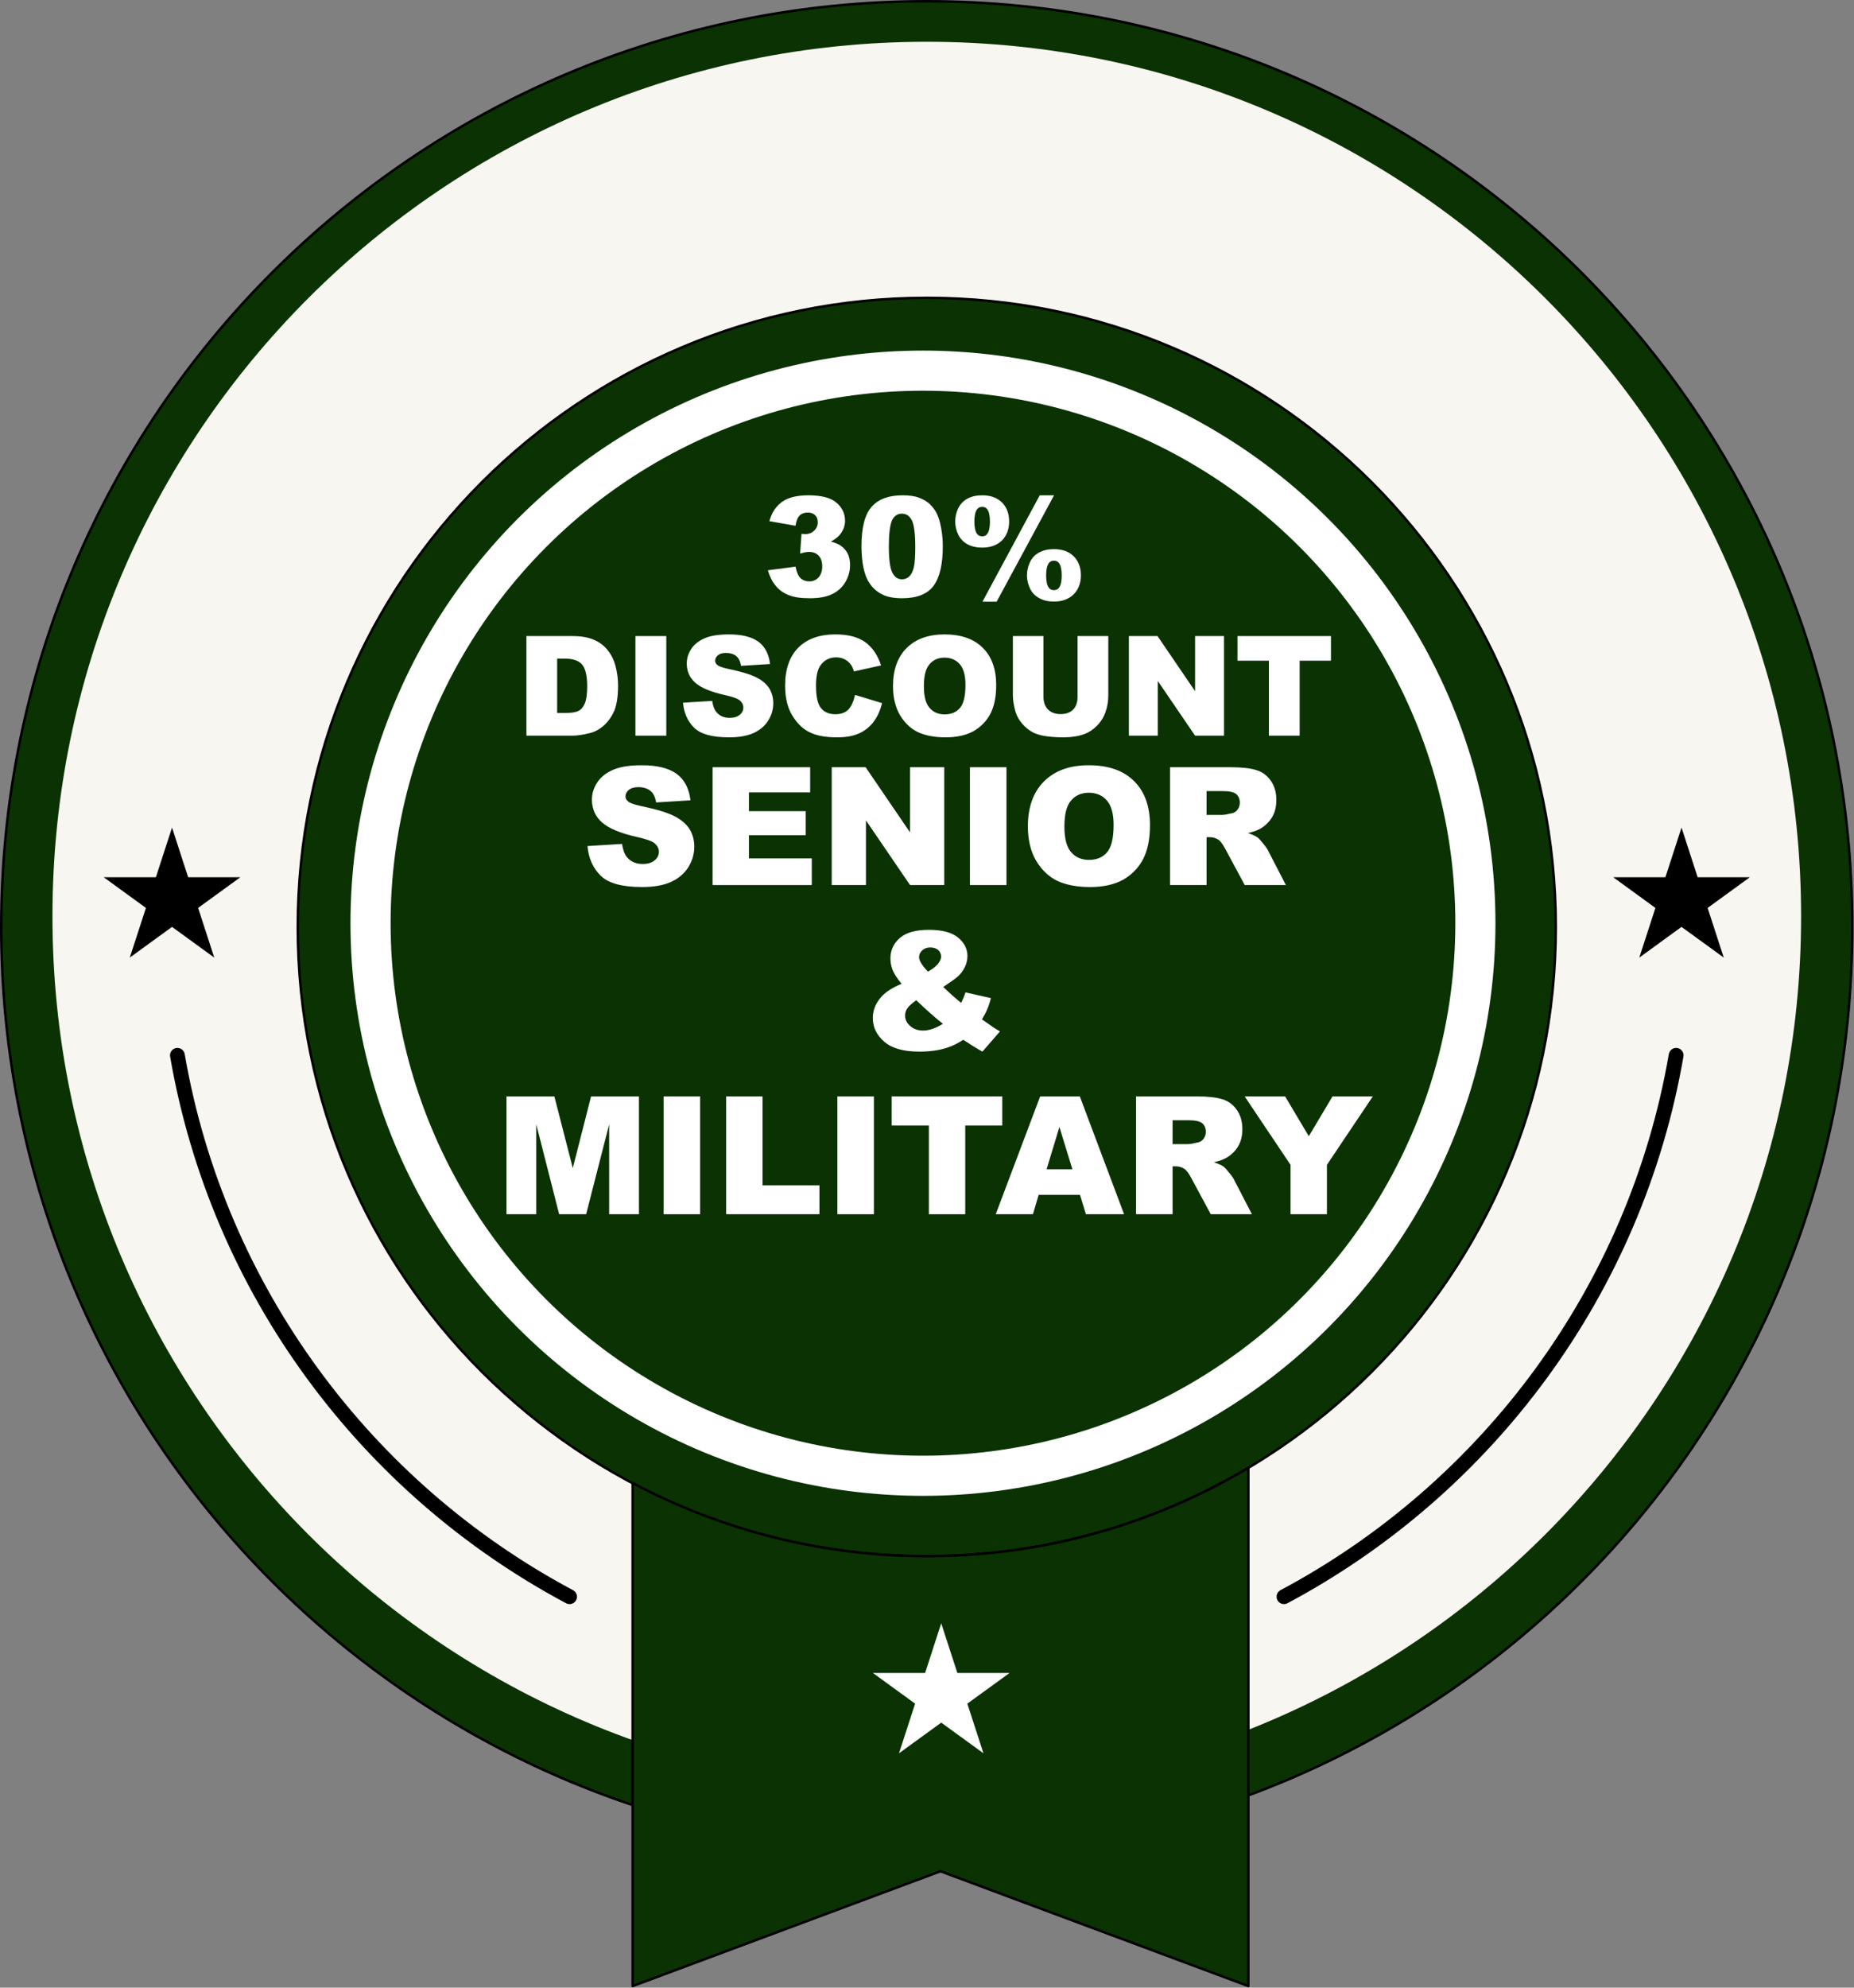 <?xml version="1.0" encoding="UTF-8" standalone="no"?> <svg xmlns="http://www.w3.org/2000/svg" xmlns:xlink="http://www.w3.org/1999/xlink" xmlns:serif="http://www.serif.com/" width="100%" height="100%" viewBox="0 0 3147 3373" version="1.1" xml:space="preserve" style="fill-rule:evenodd;clip-rule:evenodd;stroke-linejoin:round;stroke-miterlimit:2;"><rect x="0" y="0" width="3147" height="3373" fill="#808080" stroke="none"/><g><path d="M3144.15,1573.12c0,867.647 -703.377,1571.02 -1571.02,1571.02c-867.663,0 -1571.04,-703.377 -1571.04,-1571.02c0,-867.647 703.377,-1571.04 1571.04,-1571.04c867.647,0 1571.02,703.393 1571.02,1571.04Z" style="fill:#0a3202;fill-rule:nonzero;stroke:#000;stroke-width:4.17px;"></path><path d="M3057.2,1554.96c0,819.649 -664.447,1484.08 -1484.08,1484.08c-819.633,0 -1484.08,-664.432 -1484.08,-1484.08c0,-819.633 664.447,-1484.08 1484.08,-1484.08c819.633,0 1484.08,664.447 1484.08,1484.08Z" style="fill:#f8f6f0;fill-rule:nonzero;"></path><path d="M2640.8,1573.12c0,589.677 -478.002,1067.68 -1067.68,1067.68c-589.66,0 -1067.68,-478.002 -1067.68,-1067.68c0,-589.677 478.019,-1067.69 1067.68,-1067.69c589.677,0 1067.68,478.018 1067.68,1067.69Z" style="fill:#0a3202;fill-rule:nonzero;stroke:#000;stroke-width:4.17px;"></path><circle cx="1566.65" cy="1566.68" r="937.687" style="fill:#0a3202;stroke:#fff;stroke-width:68.11px;stroke-linecap:round;stroke-miterlimit:1.5;"></circle><path d="M1573.46,2640.8c-180.544,0 -350.523,-44.991 -499.614,-124.119l0,853.69l522.559,-194.887l522.56,194.887l0,-879.482c-159.656,95.095 -346.149,149.911 -545.505,149.911Z" style="fill:#0a3202;fill-rule:nonzero;stroke:#000;stroke-width:4.17px;"></path><path d="M1597.65,2754.68l27.384,84.29l88.632,0l-71.716,52.082l27.4,84.274l-71.7,-52.098l-71.683,52.098l27.368,-84.274l-71.684,-52.082l88.632,0l27.367,-84.29Z" style="fill:#fff;fill-rule:nonzero;"></path><path d="M292.001,1404.35l27.368,84.274l88.632,0l-71.7,52.098l27.384,84.274l-71.684,-52.082l-71.699,52.082l27.383,-84.274l-71.683,-52.098l88.615,0l27.384,-84.274Z" style="fill-rule:nonzero;"></path><path d="M2854.23,1404.35l27.384,84.274l88.631,0l-71.7,52.098l27.384,84.274l-71.699,-52.082l-71.684,52.082l27.368,-84.274l-71.668,-52.098l88.616,0l27.368,-84.274Z" style="fill-rule:nonzero;"></path><path d="M972.737,2698.53c-341.775,-182.168 -591.059,-515.003 -659.221,-909.809c-1.158,-6.834 -7.686,-11.4 -14.52,-10.226c-6.818,1.189 -11.417,7.686 -10.227,14.52c69.513,402.62 323.669,741.951 672.134,927.672c1.881,1.013 3.907,1.48 5.901,1.48c4.486,0 8.828,-2.412 11.079,-6.657c3.28,-6.127 0.965,-13.716 -5.146,-16.98Zm1874.48,-920.068c-6.818,-1.173 -13.314,3.425 -14.504,10.259l-0.016,-0.016c-68.13,394.758 -317.414,727.593 -659.125,909.76c-6.159,3.264 -8.474,10.87 -5.194,17.013c2.251,4.245 6.625,6.657 11.127,6.657c1.978,0 4.004,-0.467 5.886,-1.48c348.432,-185.753 602.572,-525.036 672.101,-927.657c1.174,-6.85 -3.425,-13.346 -10.275,-14.536Z" style="fill-rule:nonzero;"></path><g transform="matrix(4.197,0,0,4.197,720.918,1501.94)"><g transform="matrix(66.546,0,0,66.546,63.503,0)"><path d="M0.035,-0.237l0.21,-0.013c0.005,0.034 0.014,0.06 0.028,0.078c0.023,0.029 0.055,0.044 0.098,0.044c0.031,0 0.056,-0.008 0.073,-0.023c0.017,-0.014 0.025,-0.032 0.025,-0.051c0,-0.019 -0.008,-0.035 -0.024,-0.05c-0.016,-0.015 -0.054,-0.028 -0.113,-0.041c-0.097,-0.022 -0.167,-0.051 -0.208,-0.087c-0.042,-0.037 -0.062,-0.083 -0.062,-0.139c0,-0.036 0.01,-0.071 0.032,-0.104c0.021,-0.033 0.053,-0.058 0.096,-0.077c0.043,-0.019 0.101,-0.028 0.176,-0.028c0.091,0 0.161,0.017 0.209,0.051c0.048,0.034 0.077,0.088 0.086,0.162l-0.209,0.013c-0.005,-0.033 -0.017,-0.056 -0.035,-0.071c-0.018,-0.014 -0.042,-0.022 -0.073,-0.022c-0.026,0 -0.045,0.006 -0.058,0.017c-0.013,0.011 -0.02,0.024 -0.02,0.039c0,0.012 0.005,0.022 0.016,0.031c0.011,0.01 0.035,0.018 0.074,0.027c0.097,0.02 0.166,0.041 0.208,0.063c0.042,0.021 0.072,0.048 0.092,0.079c0.019,0.032 0.028,0.067 0.028,0.106c0,0.046 -0.013,0.088 -0.038,0.127c-0.025,0.039 -0.061,0.068 -0.106,0.088c-0.046,0.02 -0.103,0.03 -0.173,0.03c-0.122,0 -0.206,-0.023 -0.253,-0.07c-0.047,-0.047 -0.073,-0.107 -0.079,-0.179Z" style="fill:#fff;fill-rule:nonzero;"></path></g><g transform="matrix(66.546,0,0,66.546,111.56,0)"><path d="M0.073,-0.716l0.593,0l0,0.153l-0.372,0l0,0.114l0.345,0l0,0.146l-0.345,0l0,0.141l0.382,0l0,0.162l-0.603,0l0,-0.716Z" style="fill:#fff;fill-rule:nonzero;"></path></g><g transform="matrix(66.546,0,0,66.546,159.617,0)"><path d="M0.075,-0.716l0.206,0l0.27,0.396l0,-0.396l0.208,0l0,0.716l-0.208,0l-0.268,-0.393l0,0.393l-0.208,0l0,-0.716Z" style="fill:#fff;fill-rule:nonzero;"></path></g><g transform="matrix(66.546,0,0,66.546,215.05,0)"><rect x="0.082" y="-0.716" width="0.222" height="0.716" style="fill:#fff;fill-rule:nonzero;"></rect></g><g transform="matrix(66.546,0,0,66.546,240.947,0)"><path d="M0.045,-0.357c0,-0.117 0.033,-0.208 0.098,-0.273c0.065,-0.065 0.156,-0.098 0.272,-0.098c0.119,0 0.211,0.032 0.275,0.096c0.065,0.064 0.097,0.153 0.097,0.269c0,0.083 -0.014,0.152 -0.042,0.206c-0.028,0.053 -0.069,0.095 -0.122,0.125c-0.053,0.029 -0.12,0.044 -0.199,0.044c-0.081,0 -0.148,-0.013 -0.201,-0.038c-0.053,-0.026 -0.095,-0.067 -0.128,-0.122c-0.033,-0.056 -0.05,-0.126 -0.05,-0.209Zm0.222,0.001c0,0.072 0.013,0.124 0.04,0.155c0.027,0.032 0.063,0.048 0.11,0.048c0.047,0 0.084,-0.016 0.11,-0.047c0.026,-0.031 0.039,-0.086 0.039,-0.166c0,-0.068 -0.014,-0.117 -0.041,-0.148c-0.027,-0.031 -0.064,-0.047 -0.11,-0.047c-0.045,0 -0.081,0.016 -0.108,0.048c-0.027,0.031 -0.04,0.084 -0.04,0.157Z" style="fill:#fff;fill-rule:nonzero;"></path></g><g transform="matrix(66.546,0,0,66.546,296.381,0)"><path d="M0.076,0l0,-0.716l0.369,0c0.068,0 0.12,0.006 0.157,0.018c0.036,0.011 0.065,0.033 0.087,0.065c0.022,0.032 0.033,0.07 0.033,0.116c0,0.04 -0.008,0.074 -0.025,0.103c-0.017,0.029 -0.04,0.052 -0.07,0.07c-0.019,0.011 -0.045,0.021 -0.078,0.028c0.027,0.009 0.046,0.018 0.058,0.026c0.008,0.006 0.02,0.019 0.035,0.038c0.016,0.019 0.026,0.034 0.031,0.045l0.107,0.207l-0.25,0l-0.118,-0.219c-0.015,-0.028 -0.028,-0.046 -0.04,-0.055c-0.016,-0.011 -0.034,-0.017 -0.054,-0.017l-0.02,0l0,0.291l-0.222,0Zm0.222,-0.426l0.094,0c0.01,0 0.029,-0.003 0.058,-0.01c0.015,-0.002 0.027,-0.01 0.036,-0.022c0.009,-0.012 0.014,-0.026 0.014,-0.042c0,-0.023 -0.007,-0.04 -0.022,-0.053c-0.015,-0.012 -0.042,-0.018 -0.082,-0.018l-0.098,0l0,0.145Z" style="fill:#fff;fill-rule:nonzero;"></path></g><g transform="matrix(66.546,0,0,66.546,176.238,66.546)"><path d="M0.638,-0.348l0.155,0.035c-0.008,0.028 -0.015,0.051 -0.023,0.068c-0.007,0.018 -0.018,0.038 -0.032,0.061l0.075,0.052c0.009,0.006 0.021,0.013 0.035,0.021l-0.107,0.123c-0.019,-0.011 -0.04,-0.023 -0.061,-0.036c-0.021,-0.014 -0.039,-0.026 -0.056,-0.036c-0.034,0.023 -0.069,0.04 -0.103,0.05c-0.048,0.015 -0.103,0.022 -0.164,0.022c-0.095,0 -0.166,-0.02 -0.212,-0.06c-0.047,-0.04 -0.07,-0.088 -0.07,-0.144c0,-0.041 0.013,-0.08 0.041,-0.116c0.027,-0.036 0.072,-0.067 0.134,-0.092c-0.026,-0.031 -0.044,-0.059 -0.054,-0.082c-0.009,-0.023 -0.014,-0.047 -0.014,-0.071c0,-0.051 0.019,-0.093 0.058,-0.126c0.038,-0.033 0.097,-0.049 0.176,-0.049c0.08,0 0.14,0.016 0.177,0.047c0.038,0.031 0.057,0.069 0.057,0.112c0,0.025 -0.006,0.048 -0.017,0.07c-0.012,0.023 -0.026,0.041 -0.042,0.055c-0.016,0.014 -0.046,0.035 -0.088,0.063c0.035,0.034 0.072,0.067 0.109,0.097c0.01,-0.02 0.019,-0.042 0.026,-0.064Zm-0.228,-0.126c0.025,-0.014 0.045,-0.029 0.059,-0.045c0.014,-0.017 0.021,-0.032 0.021,-0.047c0,-0.015 -0.006,-0.028 -0.017,-0.039c-0.012,-0.01 -0.028,-0.016 -0.049,-0.016c-0.02,0 -0.036,0.006 -0.049,0.018c-0.013,0.012 -0.019,0.026 -0.019,0.041c0,0.021 0.018,0.05 0.054,0.088Zm-0.071,0.174c-0.027,0.019 -0.046,0.036 -0.055,0.05c-0.009,0.013 -0.013,0.028 -0.013,0.043c0,0.024 0.01,0.045 0.031,0.063c0.02,0.019 0.047,0.028 0.08,0.028c0.035,0 0.075,-0.014 0.119,-0.041c-0.042,-0.033 -0.096,-0.08 -0.162,-0.143Z" style="fill:#fff;fill-rule:nonzero;"></path></g><g transform="matrix(66.546,0,0,66.546,28.346,133.091)"><path d="M0.071,-0.716l0.291,0l0.112,0.436l0.111,-0.436l0.291,0l0,0.716l-0.181,0l0,-0.546l-0.14,0.546l-0.164,0l-0.139,-0.546l0,0.546l-0.181,0l0,-0.716Z" style="fill:#fff;fill-rule:nonzero;"></path></g><g transform="matrix(66.546,0,0,66.546,91.155,133.091)"><rect x="0.082" y="-0.716" width="0.222" height="0.716" style="fill:#fff;fill-rule:nonzero;"></rect></g><g transform="matrix(66.546,0,0,66.546,117.052,133.091)"><path d="M0.073,-0.716l0.221,0l0,0.54l0.346,0l0,0.176l-0.567,0l0,-0.716Z" style="fill:#fff;fill-rule:nonzero;"></path></g><g transform="matrix(66.546,0,0,66.546,161.437,133.091)"><rect x="0.082" y="-0.716" width="0.222" height="0.716" style="fill:#fff;fill-rule:nonzero;"></rect></g><g transform="matrix(66.546,0,0,66.546,187.334,133.091)"><path d="M0.023,-0.716l0.672,0l0,0.177l-0.225,0l0,0.539l-0.221,0l0,-0.539l-0.226,0l0,-0.177Z" style="fill:#fff;fill-rule:nonzero;"></path></g><g transform="matrix(66.546,0,0,66.546,230.875,133.091)"><path d="M0.513,-0.118l-0.251,0l-0.035,0.118l-0.226,0l0.27,-0.716l0.241,0l0.269,0.716l-0.232,0l-0.036,-0.118Zm-0.046,-0.155l-0.079,-0.257l-0.078,0.257l0.157,0Z" style="fill:#fff;fill-rule:nonzero;"></path></g><g transform="matrix(66.546,0,0,66.546,282.636,133.091)"><path d="M0.076,0l0,-0.716l0.369,0c0.068,0 0.12,0.006 0.157,0.018c0.036,0.011 0.065,0.033 0.087,0.065c0.022,0.032 0.033,0.07 0.033,0.116c0,0.04 -0.008,0.074 -0.025,0.103c-0.017,0.029 -0.04,0.052 -0.07,0.07c-0.019,0.011 -0.045,0.021 -0.078,0.028c0.027,0.009 0.046,0.018 0.058,0.026c0.008,0.006 0.02,0.019 0.035,0.038c0.016,0.019 0.026,0.034 0.031,0.045l0.107,0.207l-0.25,0l-0.118,-0.219c-0.015,-0.028 -0.028,-0.046 -0.04,-0.055c-0.016,-0.011 -0.034,-0.017 -0.054,-0.017l-0.02,0l0,0.291l-0.222,0Zm0.222,-0.426l0.094,0c0.01,0 0.029,-0.003 0.058,-0.01c0.015,-0.002 0.027,-0.01 0.036,-0.022c0.009,-0.012 0.014,-0.026 0.014,-0.042c0,-0.023 -0.007,-0.04 -0.022,-0.053c-0.015,-0.012 -0.042,-0.018 -0.082,-0.018l-0.098,0l0,0.145Z" style="fill:#fff;fill-rule:nonzero;"></path></g><g transform="matrix(66.546,0,0,66.546,331.538,133.091)"><path d="M0.001,-0.716l0.246,0l0.144,0.242l0.144,-0.242l0.245,0l-0.279,0.416l0,0.3l-0.221,0l0,-0.3l-0.279,-0.416Z" style="fill:#fff;fill-rule:nonzero;"></path></g></g><g transform="matrix(3.644,0,0,3.644,900.128,1012.36)"><g transform="matrix(64.781,0,0,64.781,108.391,0)"><path d="M0.234,-0.509l-0.188,-0.033c0.016,-0.06 0.046,-0.106 0.09,-0.138c0.044,-0.032 0.107,-0.048 0.189,-0.048c0.093,0 0.161,0.017 0.202,0.052c0.042,0.035 0.063,0.079 0.063,0.132c0,0.03 -0.009,0.058 -0.026,0.084c-0.016,0.025 -0.042,0.047 -0.076,0.065c0.027,0.007 0.049,0.015 0.063,0.024c0.024,0.015 0.043,0.034 0.056,0.058c0.013,0.024 0.019,0.053 0.019,0.086c0,0.042 -0.01,0.082 -0.032,0.12c-0.022,0.038 -0.053,0.068 -0.094,0.088c-0.042,0.021 -0.095,0.031 -0.162,0.031c-0.065,0 -0.117,-0.007 -0.154,-0.023c-0.038,-0.015 -0.069,-0.037 -0.093,-0.067c-0.024,-0.029 -0.043,-0.066 -0.056,-0.111l0.199,-0.026c0.008,0.04 0.02,0.067 0.036,0.083c0.017,0.015 0.038,0.023 0.063,0.023c0.027,0 0.049,-0.01 0.067,-0.029c0.017,-0.02 0.026,-0.046 0.026,-0.078c0,-0.034 -0.008,-0.059 -0.025,-0.077c-0.017,-0.019 -0.041,-0.028 -0.07,-0.028c-0.016,0 -0.037,0.004 -0.064,0.012l0.01,-0.142c0.011,0.001 0.02,0.002 0.026,0.002c0.026,0 0.048,-0.008 0.065,-0.025c0.017,-0.016 0.026,-0.036 0.026,-0.059c0,-0.022 -0.006,-0.039 -0.019,-0.052c-0.014,-0.013 -0.031,-0.019 -0.054,-0.019c-0.024,0 -0.043,0.007 -0.057,0.021c-0.015,0.014 -0.025,0.039 -0.03,0.074Z" style="fill:#fff;fill-rule:nonzero;"></path></g><g transform="matrix(64.781,0,0,64.781,151.599,0)"><path d="M0.041,-0.361c0,-0.136 0.025,-0.231 0.074,-0.285c0.048,-0.055 0.123,-0.082 0.223,-0.082c0.049,0 0.088,0.006 0.119,0.018c0.031,0.012 0.056,0.027 0.076,0.046c0.019,0.019 0.035,0.039 0.046,0.06c0.011,0.021 0.02,0.046 0.027,0.074c0.013,0.053 0.02,0.109 0.02,0.167c0,0.13 -0.022,0.225 -0.066,0.285c-0.044,0.06 -0.12,0.09 -0.227,0.09c-0.06,0 -0.109,-0.009 -0.146,-0.029c-0.037,-0.019 -0.068,-0.047 -0.091,-0.084c-0.018,-0.026 -0.031,-0.062 -0.041,-0.108c-0.009,-0.046 -0.014,-0.097 -0.014,-0.152Zm0.197,0.001c0,0.091 0.008,0.153 0.024,0.186c0.017,0.034 0.04,0.05 0.071,0.05c0.02,0 0.037,-0.007 0.052,-0.021c0.015,-0.014 0.026,-0.036 0.033,-0.067c0.007,-0.031 0.01,-0.078 0.01,-0.143c0,-0.095 -0.008,-0.159 -0.024,-0.192c-0.016,-0.032 -0.04,-0.049 -0.072,-0.049c-0.033,0 -0.057,0.017 -0.072,0.05c-0.014,0.034 -0.022,0.095 -0.022,0.186Z" style="fill:#fff;fill-rule:nonzero;"></path></g><g transform="matrix(64.781,0,0,64.781,194.808,0)"><path d="M0.656,-0.728l0.103,0l-0.413,0.765l-0.102,0l0.412,-0.765Zm-0.608,0.188c0,-0.033 0.008,-0.065 0.022,-0.095c0.015,-0.03 0.037,-0.053 0.066,-0.069c0.03,-0.016 0.065,-0.024 0.106,-0.024c0.06,0 0.107,0.017 0.142,0.051c0.034,0.034 0.052,0.08 0.052,0.137c0,0.057 -0.018,0.103 -0.052,0.137c-0.035,0.034 -0.082,0.051 -0.142,0.051c-0.041,0 -0.076,-0.008 -0.106,-0.024c-0.029,-0.016 -0.051,-0.039 -0.066,-0.069c-0.014,-0.03 -0.022,-0.062 -0.022,-0.095Zm0.138,0.001c0,0.04 0.006,0.07 0.019,0.088c0.009,0.012 0.021,0.018 0.037,0.018c0.016,0 0.029,-0.006 0.037,-0.018c0.013,-0.018 0.019,-0.048 0.019,-0.088c0,-0.04 -0.006,-0.069 -0.019,-0.088c-0.008,-0.012 -0.021,-0.018 -0.037,-0.018c-0.016,0 -0.028,0.006 -0.037,0.018c-0.013,0.018 -0.019,0.048 -0.019,0.088Zm0.378,0.386c0,-0.033 0.008,-0.065 0.022,-0.095c0.014,-0.03 0.036,-0.053 0.066,-0.069c0.03,-0.016 0.065,-0.024 0.106,-0.024c0.06,0 0.107,0.017 0.142,0.051c0.034,0.035 0.052,0.08 0.052,0.137c0,0.057 -0.018,0.103 -0.052,0.137c-0.035,0.034 -0.082,0.052 -0.142,0.052c-0.041,0 -0.076,-0.008 -0.106,-0.025c-0.03,-0.016 -0.052,-0.039 -0.066,-0.069c-0.014,-0.03 -0.022,-0.061 -0.022,-0.095Zm0.138,0.001c0,0.041 0.006,0.07 0.019,0.088c0.008,0.012 0.021,0.018 0.037,0.018c0.016,0 0.028,-0.006 0.037,-0.018c0.013,-0.018 0.019,-0.047 0.019,-0.088c0,-0.04 -0.006,-0.07 -0.019,-0.088c-0.009,-0.012 -0.021,-0.018 -0.037,-0.018c-0.016,0 -0.029,0.006 -0.037,0.018c-0.013,0.018 -0.019,0.048 -0.019,0.088Z" style="fill:#fff;fill-rule:nonzero;"></path></g><g transform="matrix(64.781,0,0,64.781,-6.732,64.781)"><path d="M0.076,-0.716l0.329,0c0.065,0 0.117,0.009 0.157,0.027c0.04,0.017 0.073,0.042 0.099,0.075c0.026,0.033 0.045,0.071 0.056,0.115c0.012,0.044 0.018,0.09 0.018,0.139c0,0.076 -0.009,0.135 -0.026,0.178c-0.018,0.042 -0.042,0.077 -0.073,0.106c-0.031,0.028 -0.064,0.047 -0.099,0.056c-0.049,0.013 -0.093,0.02 -0.132,0.02l-0.329,0l0,-0.716Zm0.221,0.162l0,0.391l0.055,0c0.046,0 0.079,-0.005 0.098,-0.015c0.02,-0.01 0.035,-0.028 0.046,-0.054c0.011,-0.025 0.017,-0.067 0.017,-0.124c0,-0.076 -0.013,-0.128 -0.037,-0.156c-0.025,-0.028 -0.066,-0.042 -0.123,-0.042l-0.056,0Z" style="fill:#fff;fill-rule:nonzero;"></path></g><g transform="matrix(64.781,0,0,64.781,43.657,64.781)"><rect x="0.082" y="-0.716" width="0.222" height="0.716" style="fill:#fff;fill-rule:nonzero;"></rect></g><g transform="matrix(64.781,0,0,64.781,68.867,64.781)"><path d="M0.035,-0.237l0.21,-0.013c0.005,0.034 0.014,0.06 0.028,0.078c0.023,0.029 0.055,0.044 0.098,0.044c0.031,0 0.056,-0.008 0.073,-0.023c0.017,-0.014 0.025,-0.032 0.025,-0.051c0,-0.019 -0.008,-0.035 -0.024,-0.05c-0.016,-0.015 -0.054,-0.028 -0.113,-0.041c-0.097,-0.022 -0.167,-0.051 -0.208,-0.087c-0.042,-0.037 -0.062,-0.083 -0.062,-0.139c0,-0.036 0.01,-0.071 0.032,-0.104c0.021,-0.033 0.053,-0.058 0.096,-0.077c0.043,-0.019 0.101,-0.028 0.176,-0.028c0.091,0 0.161,0.017 0.209,0.051c0.048,0.034 0.077,0.088 0.086,0.162l-0.209,0.013c-0.005,-0.033 -0.017,-0.056 -0.035,-0.071c-0.018,-0.014 -0.042,-0.022 -0.073,-0.022c-0.026,0 -0.045,0.006 -0.058,0.017c-0.013,0.011 -0.02,0.024 -0.02,0.039c0,0.012 0.005,0.022 0.016,0.031c0.011,0.01 0.035,0.018 0.074,0.027c0.097,0.02 0.166,0.041 0.208,0.063c0.042,0.021 0.072,0.048 0.092,0.079c0.019,0.032 0.028,0.067 0.028,0.106c0,0.046 -0.013,0.088 -0.038,0.127c-0.025,0.039 -0.061,0.068 -0.106,0.088c-0.046,0.02 -0.103,0.03 -0.173,0.03c-0.122,0 -0.206,-0.023 -0.253,-0.07c-0.047,-0.047 -0.073,-0.107 -0.079,-0.179Z" style="fill:#fff;fill-rule:nonzero;"></path></g><g transform="matrix(64.781,0,0,64.781,115.65,64.781)"><path d="M0.55,-0.293l0.194,0.059c-0.013,0.054 -0.034,0.099 -0.062,0.136c-0.028,0.036 -0.063,0.064 -0.104,0.082c-0.042,0.019 -0.094,0.028 -0.159,0.028c-0.077,0 -0.141,-0.011 -0.19,-0.034c-0.05,-0.022 -0.092,-0.062 -0.128,-0.119c-0.036,-0.057 -0.054,-0.13 -0.054,-0.219c0,-0.118 0.032,-0.209 0.095,-0.273c0.063,-0.063 0.152,-0.095 0.267,-0.095c0.09,0 0.161,0.018 0.213,0.055c0.051,0.036 0.09,0.092 0.115,0.168l-0.195,0.043c-0.007,-0.022 -0.014,-0.038 -0.022,-0.048c-0.012,-0.017 -0.027,-0.03 -0.045,-0.039c-0.018,-0.009 -0.038,-0.014 -0.06,-0.014c-0.051,0 -0.089,0.021 -0.116,0.061c-0.02,0.03 -0.03,0.077 -0.03,0.141c0,0.079 0.012,0.134 0.036,0.163c0.024,0.029 0.058,0.044 0.102,0.044c0.042,0 0.074,-0.012 0.096,-0.035c0.021,-0.024 0.037,-0.059 0.047,-0.104Z" style="fill:#fff;fill-rule:nonzero;"></path></g><g transform="matrix(64.781,0,0,64.781,166.039,64.781)"><path d="M0.045,-0.357c0,-0.117 0.033,-0.208 0.098,-0.273c0.065,-0.065 0.156,-0.098 0.272,-0.098c0.119,0 0.211,0.032 0.275,0.096c0.065,0.064 0.097,0.153 0.097,0.269c0,0.083 -0.014,0.152 -0.042,0.206c-0.028,0.053 -0.069,0.095 -0.122,0.125c-0.053,0.029 -0.12,0.044 -0.199,0.044c-0.081,0 -0.148,-0.013 -0.201,-0.038c-0.053,-0.026 -0.095,-0.067 -0.128,-0.122c-0.033,-0.056 -0.05,-0.126 -0.05,-0.209Zm0.222,0.001c0,0.072 0.013,0.124 0.04,0.155c0.027,0.032 0.063,0.048 0.11,0.048c0.047,0 0.084,-0.016 0.11,-0.047c0.026,-0.031 0.039,-0.086 0.039,-0.166c0,-0.068 -0.014,-0.117 -0.041,-0.148c-0.027,-0.031 -0.064,-0.047 -0.11,-0.047c-0.045,0 -0.081,0.016 -0.108,0.048c-0.027,0.031 -0.04,0.084 -0.04,0.157Z" style="fill:#fff;fill-rule:nonzero;"></path></g><g transform="matrix(64.781,0,0,64.781,220.002,64.781)"><path d="M0.539,-0.716l0.221,0l0,0.427c0,0.042 -0.007,0.082 -0.02,0.119c-0.013,0.038 -0.034,0.071 -0.062,0.099c-0.028,0.028 -0.058,0.048 -0.089,0.059c-0.043,0.016 -0.094,0.024 -0.154,0.024c-0.035,0 -0.073,-0.002 -0.114,-0.007c-0.042,-0.005 -0.076,-0.015 -0.104,-0.029c-0.027,-0.015 -0.053,-0.035 -0.076,-0.062c-0.023,-0.027 -0.038,-0.054 -0.047,-0.082c-0.013,-0.046 -0.02,-0.086 -0.02,-0.121l0,-0.427l0.22,0l0,0.437c0,0.039 0.011,0.069 0.033,0.091c0.022,0.022 0.052,0.033 0.09,0.033c0.038,0 0.068,-0.011 0.09,-0.032c0.021,-0.022 0.032,-0.053 0.032,-0.092l0,-0.437Z" style="fill:#fff;fill-rule:nonzero;"></path></g><g transform="matrix(64.781,0,0,64.781,273.966,64.781)"><path d="M0.075,-0.716l0.206,0l0.27,0.396l0,-0.396l0.208,0l0,0.716l-0.208,0l-0.268,-0.393l0,0.393l-0.208,0l0,-0.716Z" style="fill:#fff;fill-rule:nonzero;"></path></g><g transform="matrix(64.781,0,0,64.781,327.929,64.781)"><path d="M0.023,-0.716l0.672,0l0,0.177l-0.225,0l0,0.539l-0.221,0l0,-0.539l-0.226,0l0,-0.177Z" style="fill:#fff;fill-rule:nonzero;"></path></g></g></g></svg> 